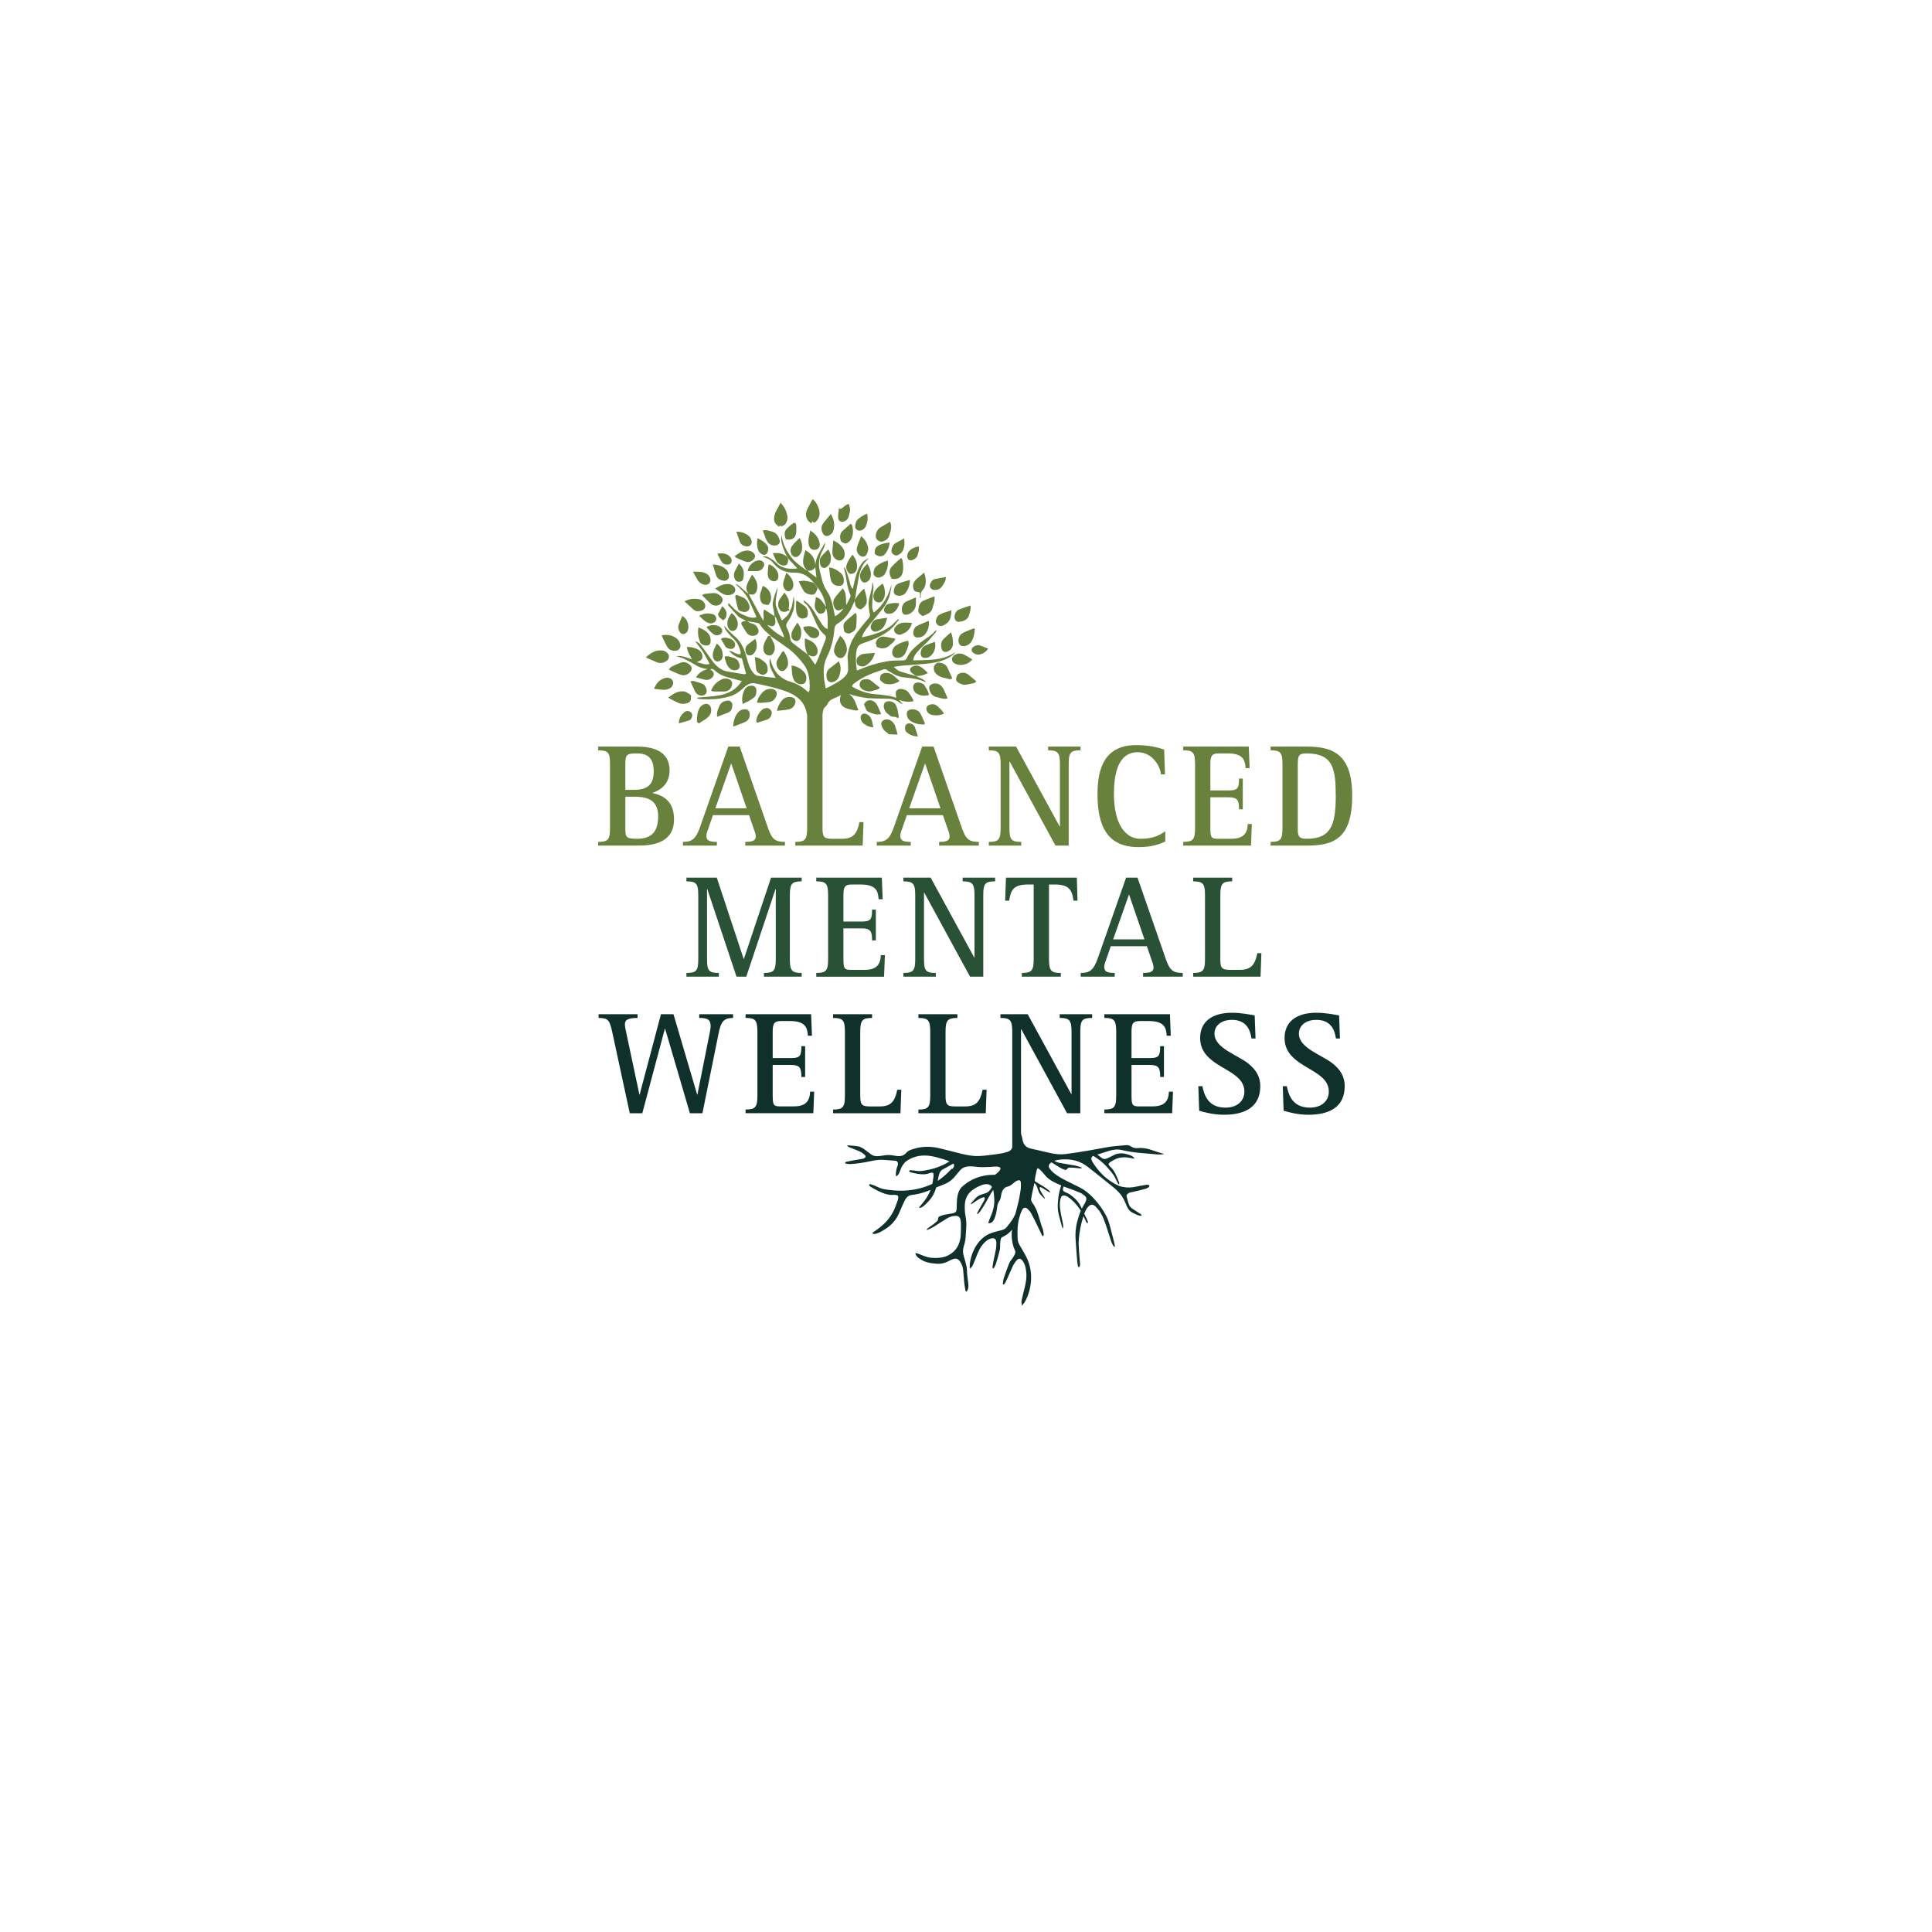 <svg xmlns="http://www.w3.org/2000/svg" id="uuid-206f3926-7c71-4293-a81b-bc4d55d31643" viewBox="0 0 180 180"><defs><style>.uuid-df49ff4d-2b37-4998-b6f5-172e1cf232a4{fill:#295135;}.uuid-e4005bc3-e76b-4fe2-a68d-3c45e73ba2a7{fill:#68813c;}.uuid-09ed1937-9576-4351-b7a8-35980156d10b{fill:#10312b;}</style></defs><path class="uuid-df49ff4d-2b37-4998-b6f5-172e1cf232a4" d="M63.954,90.648c.92,0,1.102-.208,1.102-1.288v-5.957c0-1.081-.182-1.288-1.102-1.288v-.346h2.827l2.502,7.564h.026l2.528-7.564h2.853v.346c-.908,0-1.102.207-1.102,1.288v5.957c0,1.08.195,1.288,1.102,1.288v.346h-3.514v-.346c.908,0,1.102-.208,1.102-1.288v-6.525h-.026l-2.723,8.16h-.908l-2.723-8.16h-.026v6.525c0,1.08.169,1.288,1.102,1.288v.346h-3.021v-.346Z"></path><path class="uuid-df49ff4d-2b37-4998-b6f5-172e1cf232a4" d="M76.051,90.648c.908,0,1.102-.208,1.102-1.288v-5.957c0-1.081-.194-1.288-1.102-1.288v-.346h6.107l.078,2.009h-.376c-.052-.748-.22-1.371-1.673-1.371h-.83c-.635,0-.778.222-.778.998v2.452h1.699c.843,0,.972-.194.972-1.108h.35v2.868h-.35c0-.831-.13-1.122-.972-1.122h-1.699v2.868c0,.928.104.998.778.998h1.193c1.115,0,1.478-.499,1.517-1.371h.376l-.078,2.009h-6.314v-.346Z"></path><path class="uuid-df49ff4d-2b37-4998-b6f5-172e1cf232a4" d="M84.168,90.648c.908,0,1.102-.208,1.102-1.288v-5.957c0-1.081-.195-1.288-1.102-1.288v-.346h2.541l4.058,7.439h.026v-5.805c0-1.081-.194-1.288-1.102-1.288v-.346h3.021v.346c-.934,0-1.102.207-1.102,1.288v7.592h-1.232l-4.266-7.827h-.026v6.193c0,1.08.181,1.288,1.102,1.288v.346h-3.021v-.346Z"></path><path class="uuid-df49ff4d-2b37-4998-b6f5-172e1cf232a4" d="M95.203,90.648c.908,0,1.102-.208,1.102-1.288v-6.955h-.506c-1.361,0-1.634.499-1.776,1.51h-.376l.078-2.147h6.6l.065,2.147h-.376c-.13-1.025-.428-1.51-1.789-1.51h-.493v6.955c0,1.08.194,1.288,1.102,1.288v.346h-3.631v-.346Z"></path><path class="uuid-df49ff4d-2b37-4998-b6f5-172e1cf232a4" d="M100.689,90.648c.895,0,1.219-.305,1.621-1.455l2.606-7.425h1.063l2.645,7.605c.363,1.026.661,1.275,1.569,1.275v.346h-3.695v-.346c.506,0,.973-.055.973-.485,0-.166-.039-.346-.104-.512l-.519-1.496h-3.358l-.493,1.413c-.065.166-.117.346-.117.526,0,.429.285.554.973.554v.346h-3.164v-.346ZM103.71,87.517h2.917l-1.439-4.184-1.478,4.184Z"></path><path class="uuid-df49ff4d-2b37-4998-b6f5-172e1cf232a4" d="M111.166,90.648c.908,0,1.102-.208,1.102-1.288v-5.957c0-1.081-.195-1.288-1.102-1.288v-.346h3.631v.346c-.908,0-1.102.207-1.102,1.288v5.957c0,.79.117.998.869.998h.959c1.037,0,1.4-.471,1.621-1.552h.376l-.078,2.189h-6.276v-.346Z"></path><path class="uuid-e4005bc3-e76b-4fe2-a68d-3c45e73ba2a7" d="M60.801,73.894v-.028c.635-.222,1.582-.734,1.582-2.092,0-1.815-1.582-2.217-3.021-2.217h-3.631v.346c.921,0,1.102.207,1.102,1.288v5.957c0,1.081-.181,1.288-1.102,1.288v.346h3.631c1.232,0,3.436-.125,3.436-2.452,0-1.76-1.089-2.244-1.997-2.438ZM58.26,71.192c0-.942.182-.998,1.102-.998,1.024,0,1.543.485,1.543,1.676,0,1.247-.596,1.718-1.841,1.718h-.804v-2.397ZM59.362,78.147c-1.05,0-1.102-.153-1.102-.998v-2.923h.804c1.063,0,2.256.18,2.256,1.815,0,1.413-.583,2.106-1.958,2.106Z"></path><path class="uuid-e4005bc3-e76b-4fe2-a68d-3c45e73ba2a7" d="M71.561,77.163l-2.645-7.605h-1.063l-2.606,7.425c-.402,1.15-.726,1.455-1.621,1.455v.346h3.164v-.346c-.687,0-.973-.125-.973-.554,0-.18.052-.36.117-.526l.493-1.413h3.358l.519,1.496c.065.166.104.346.104.512,0,.43-.467.485-.973.485v.346h3.695v-.346c-.908,0-1.206-.249-1.569-1.275ZM66.646,75.307l1.478-4.184,1.439,4.184h-2.917Z"></path><path class="uuid-e4005bc3-e76b-4fe2-a68d-3c45e73ba2a7" d="M78.459,78.147h-.96c-.752,0-.869-.208-.869-.998v-10.558c.008-.092.016-.168.024-.214.104-.637.209-.314.505-.9.195-.385.813-.467,1.161-.717.008.015.014.03.01.041-.215.581.027,1.06.635,1.229.252.07.51.12.768.167.065.012.139-.023.247-.044-.252-.541-.338-1.14-.871-1.482.004 0.0.008.001.012.001.293.078.584.171.881.231.334.068.672.132,1.012.151.607.033,1.215.023,1.822.048.376.015.715.155,1.014.385.068.052.135.106.247.122-.093-.118-.185-.237-.307-.393.465.168.889.215,1.329.104-.082-.292-.485-.899-.688-.997-.155-.075-.334-.133-.504-.139-.342-.011-.507.198-.467.538.01.082.025.164.044.287-.256-.07-.467-.151-.686-.183-.476-.07-.954-.13-1.433-.166-.572-.043-1.484-.347-2.021-.719.053-.077.092-.173.162-.229.488-.393,1.038-.684,1.614-.922.375-.155.765-.273,1.146-.413.128-.047.233-.055.352.038.139.108.304.183.452.281.402.267.856.394,1.325.434.647.055,1.276.165,1.875.439-.223-.337-.622-.383-.925-.582l.004.003c-.522-.15-1.051-.283-1.564-.459-.177-.06-.318-.227-.547-.398.34-.05.583-.099.828-.12.707-.06,1.417-.094,2.123-.166.901-.092,1.789-.246,2.543-.807.097-.072.187-.154.261-.275-1.208.806-2.564.721-3.93.762.037-.423.284-.674.505-.923.276-.312.605-.578.892-.882.251-.265.478-.554.711-.836.036-.044.046-.109.029-.194-.164.162-.313.341-.494.481-.32.247-.674.452-.988.707-.492.401-.981.815-1.245,1.418-.079.18-.204.228-.389.23-.418.004-.841-.005-1.254.053-1.01.142-1.975.459-2.916.849-.032.013-.067.017-.105.027-.09-.613-.131-1.214-.03-1.824.06-.366.214-.578.577-.699.808-.267,1.599-.579,2.305-1.072.425-.296.739-.691,1.043-1.098.009-.012-.009-.045-.025-.113-.244.236-.456.48-.707.671-.25.191-.53.351-.816.485-.298.139-.614.243-.929.339-.3.091-.61.153-.951.236.117-.389.336-.684.556-.968.434-.561.904-1.094,1.346-1.648.352-.441.61-.935.736-1.491.061-.268.114-.538.124-.825-.278,1.041-.759,1.945-1.653,2.624-.098-.205-.157-.41-.147-.624.022-.493.036-.989.099-1.478.034-.26.04-.499-.085-.743.039.75-.402,1.42-.34,2.172.021.252.033.509.095.751.047.182.02.302-.1.443-.361.424-.721.851-1.055,1.296-.496.661-.815,1.403-.904,2.231-.015.136.018.277.023.415.011.304.036.61.02.913-.013.249-.159.446-.335.623-.384.385-.872.607-1.334.869-.118.067-.248.114-.409.186-.22-1.039-.347-2.016.145-2.999.394-.786.586-1.648.663-2.527.019-.221.08-.369.281-.494.679-.422,1.147-1.026,1.443-1.768.046-.115.104-.225.159-.337.015.056.032.111.035.168.024.351.203.553.554.598.588-.354.599-.699.506-1.183-.044-.231-.121-.456-.202-.751-.399.315-.64.671-.862,1.037.114-.692.218-1.387.349-2.076.129-.68.352-1.32.945-1.764-.305.078-.53.258-.703.509-.384.557-.537,1.199-.687,1.843-.034.148-.065.296-.106.486-.227-.249-.252-.542-.335-.807-.095-.302-.177-.609-.278-.909-.042-.124-.121-.236-.23-.33.073.329.165.655.216.987.083.54.158,1.079.392,1.582.033.07.023.182-.009.256-.103.241-.226.474-.366.703-.062-.51.076-1.047-.32-1.539-.27.317-.549.593-.764.912-.159.235-.167.53-.052.807.143.346.371.424.701.24.053-.029.101-.067.167-.08-.189.297-.439.526-.783.718-.061-.301-.12-.578-.174-.856-.106-.542-.288-1.065-.592-1.517-.391-.581-.49-1.243-.653-1.891-.166-.66-.039-1.279.272-1.876.114-.219.233-.447.216-.715-.347.684-.873,1.29-.899,2.127-.021-.668-.352-1.106-.934-1.423-.149.671-.458,1.319.181,1.881-.035-.008-.076-.009-.103-.028-.506-.36-1.013-.709-1.397-1.218-.46-.609-.797-1.259-.893-2.026-.11.484.056.92.217,1.354.079.213.182.418.275.626.05.075.1.149.15.224.265.283.531.566.834.89-.771.069-1.438.037-1.979-.534-.188-.198-.435-.349-.676-.485-.155-.088-.344-.155-.597-.041.469.058.788.284,1.037.595.504.632,1.203.874,1.95.857.811-.018,1.329.387,1.806.938.122.15.244.299.367.449.12.19.247.375.357.57.209.367.303.772.416,1.24-.532-.762-.589-.816-.967-.916-.006.412-.225.803.016,1.215.124.213.285.355.462.329.216-.032.386-.125.413-.374.003-.031.03-.059.07-.134.195.656.15,1.277.138,1.939-.262-.1-.402-.262-.518-.442-.232-.364-.462-.73-.679-1.103-.256-.441-.569-.827-1.063-1.161.058.135.068.231.12.27.398.297.566.741.763,1.166.165.357.3.729.493,1.07.14.249.32.497.541.673.205.164.224.311.142.521-.21.544-.417,1.09-.632,1.631-.087.219-.195.431-.316.696-.246-.342-.457-.636-.668-.93-.002-.001-.003-.003-.005-.004.091.044.181.093.276.127.329.117.607-.081.617-.428.008-.283-.102-.517-.289-.719-.23-.248-.529-.372-.898-.5-.028.546.013,1.036.262,1.495-.472-.358-.948-.71-1.411-1.079-.098-.078-.196-.218-.206-.337-.031-.377-.145-.722-.319-1.049-.103-.193-.081-.346.04-.527.174-.263.34-.538.46-.828.216-.523.218-1.077.139-1.632-.062.341-.117.684-.192,1.022-.026.118-.101.226-.153.338l.002-.003c-.115.409-.425.661-.768.934-.183-.438-.392-.858-.53-1.299-.072-.229-.046-.499-.018-.745.042-.36.125-.715.157-1.079-.18.467-.361.928-.446,1.423-.054.314.059.596.102.891.02.135.033.272.05.408-.309-.203-.618-.406-.956-.628-.184.351.039.683-.096,1.041-.252-.455-.476-.86-.699-1.265-.187-.342-.374-.684-.557-1.028-.029-.054-.038-.118-.057-.178-.006-.004-.012-.009-.018-.013.361.118.656.108.766-.474.093-.492-.115-.903-.474-1.331-.221.414-.461.755-.528,1.173-.037.232.085.43.213.616-.106-.075-.216-.147-.315-.231-.203-.172-.395-.357-.6-.526-.095-.078-.212-.131-.34-.172.451.426.924.834,1.204,1.395.276.552.517,1.121.782,1.701-.445.159-.809-.031-1.157-.173-.521-.213-.954-.57-1.315-1.008-.03-.036-.072-.061-.155-.129,0,.113-.026.197.004.232.3.343.604.682.919,1.011.085.088.205.146.315.206.117.063.241.113.424.198-.126.026-.186.034-.242.051-.219.068-.269.167-.16.355.147.251.297.502.466.738.179.25.494.331.781.227.263-.095.378-.342.272-.601-.107-.26-.288-.438-.572-.509-.163-.041-.318-.111-.457-.214.331.056.663.106.992.174.079.016.173.073.213.14.233.388.557.686.902.968.028.023.044.06.065.091.539.378,1.084.748,1.616,1.135.559.406,1.024.914,1.446,1.454.183.235.336.516.422.801.154.511.198,1.046.167,1.583-.005.082-.039.162-.064.263-.073-.03-.129-.037-.16-.068-.445-.438-.979-.725-1.569-.902-1.043-.312-1.6-1.05-1.861-2.062-.009-.033-.032-.062-.054-.104-.056.272-.034.633.1.943.129.297.295.578.45.874-.569-.067-1.133-.124-1.694-.205-.113-.016-.23-.104-.315-.19-.378-.386-.533-.884-.668-1.39-.222-.83-.519-1.609-1.229-2.172-.324-.257-.592-.586-.907-.903.062.351.3.576.501.817.146.175.319.328.478.493.319.332.476.744.574,1.183.009.042-.02.094-.034.152-.395.051-.668-.285-1.067-.324.353.4.744.637,1.21.713.132.485.258.947.39,1.433-.062.015-.134.055-.198.045-.489-.075-.975-.167-1.464-.24-.789-.118-1.257-.648-1.674-1.261-.299-.439-.612-.87-.942-1.286-.112-.141-.293-.227-.474-.298.246.332.51.653.733,1.0.225.351.409.728.627,1.124-.429.14-.77-.072-1.203-.169.299-.118.532-.205.53-.5-.002-.287-.143-.53-.381-.66-.308-.169-.655-.255-1.07-.254.057.441.266.79.482,1.165-.253-.088-.484-.186-.724-.247-.24-.061-.49-.086-.749-.062.259.089.528.155.774.271.354.168.699.36,1.033.566.332.204.688.318,1.107.37-.45.141-.825.337-1.066.772.292.08.545.16.802.217.263.058.505-.001.694-.204.218-.234.204-.439-.036-.653-.036-.032-.078-.058-.146-.107.174-.07.287-.036.394.07.431.432.982.615,1.556.754.331.08.659.173.995.261-.51.831-1.292,1.204-2.191,1.356-.548.093-1.108.118-1.663.169-.112.01-.225.002-.349.059.074.031.147.085.223.091.941.07,1.874.032,2.791-.219.515-.141.941-.43,1.326-.788.065-.06.124-.129.195-.182.28-.207.558-.339.944-.258.882.186,1.763.37,2.619.658,1.09.366,1.891.916,2.133,2.015.021.097.041.188.06.276v10.526c0,1.081-.195,1.288-1.102,1.288v.346h6.276l.078-2.189h-.376c-.221,1.081-.583,1.552-1.621,1.552ZM75.493,53.39c-.096-.074-.181-.161-.271-.242.291.082.523-.032.738-.284.037.335.067.612.104.945-.232-.17-.405-.29-.571-.419ZM71.471,58.227c.08.006.146.035.212.062.331.137.553.005.559-.351.003-.171-.048-.343-.075-.514.047.048.104.091.138.148.043.074.063.161.098.24.2.451.404.9.601,1.353.025.058.019.129.032.231-.616-.315-1.1-.726-1.564-1.169Z"></path><path class="uuid-e4005bc3-e76b-4fe2-a68d-3c45e73ba2a7" d="M89.623,77.163l-2.645-7.605h-1.063l-2.606,7.425c-.402,1.15-.726,1.455-1.621,1.455v.346h3.164v-.346c-.687,0-.972-.125-.972-.554,0-.18.052-.36.117-.526l.493-1.413h3.358l.519,1.496c.065.166.104.346.104.512,0,.43-.467.485-.972.485v.346h3.695v-.346c-.908,0-1.206-.249-1.569-1.275ZM84.708,75.307l1.478-4.184,1.439,4.184h-2.917Z"></path><path class="uuid-e4005bc3-e76b-4fe2-a68d-3c45e73ba2a7" d="M97.649,69.904c.908,0,1.102.207,1.102,1.288v5.805h-.026l-4.058-7.439h-2.541v.346c.908,0,1.102.207,1.102,1.288v5.957c0,1.081-.195,1.288-1.102,1.288v.346h3.021v-.346c-.921,0-1.102-.207-1.102-1.288v-6.193h.026l4.266,7.827h1.232v-7.592c0-1.081.169-1.288,1.102-1.288v-.346h-3.021v.346Z"></path><path class="uuid-e4005bc3-e76b-4fe2-a68d-3c45e73ba2a7" d="M103.782,73.991c0-1.732.311-3.907,2.217-3.907,1.4,0,2.114,1.357,2.165,2.064h.376l-.078-2.313c-.596-.208-1.439-.415-2.593-.415-2.891,0-3.618,2.05-3.618,4.572,0,3.117,1.011,4.932,3.825,4.932,1.335,0,2.049-.319,2.49-.526v-.956c-.402.291-1.037.707-2.269.707-1.802,0-2.515-1.967-2.515-4.156Z"></path><path class="uuid-e4005bc3-e76b-4fe2-a68d-3c45e73ba2a7" d="M114.738,78.147h-1.193c-.674,0-.778-.069-.778-.998v-2.868h1.698c.843,0,.973.291.973,1.122h.35v-2.868h-.35c0,.914-.13,1.108-.973,1.108h-1.698v-2.452c0-.776.143-.998.778-.998h.83c1.452,0,1.621.623,1.673,1.371h.376l-.078-2.009h-6.107v.346c.908,0,1.102.207,1.102,1.288v5.957c0,1.081-.195,1.288-1.102,1.288v.346h6.314l.078-2.009h-.376c-.039.873-.402,1.371-1.517,1.371Z"></path><path class="uuid-e4005bc3-e76b-4fe2-a68d-3c45e73ba2a7" d="M121.74,69.558h-3.358v.346c.921,0,1.102.207,1.102,1.288v5.957c0,1.081-.182,1.288-1.102,1.288v.346h3.358c2.502,0,4.24-.637,4.24-4.641,0-3.865-1.776-4.585-4.24-4.585ZM121.74,78.147c-.791,0-.83-.305-.83-.998v-5.957c0-.859.143-.998.83-.998,2.438,0,2.71,1.399,2.71,3.948,0,2.771-.48,4.004-2.71,4.004Z"></path><polygon class="uuid-e4005bc3-e76b-4fe2-a68d-3c45e73ba2a7" points="75.291 61.004 75.293 61.005 75.295 61.007 75.291 61.004"></polygon><polygon class="uuid-e4005bc3-e76b-4fe2-a68d-3c45e73ba2a7" points="69.797 55.357 69.798 55.358 69.801 55.36 69.797 55.357"></polygon><polygon class="uuid-e4005bc3-e76b-4fe2-a68d-3c45e73ba2a7" points="71.784 59.252 71.783 59.25 71.781 59.249 71.784 59.252"></polygon><path class="uuid-e4005bc3-e76b-4fe2-a68d-3c45e73ba2a7" d="M75.585,48.777c.044-.105.067-.161.095-.228.099.202.218.168.349.039.337-.333.391-.768.266-1.168-.101-.322-.259-.663-.581-.917-.172.317-.34.6-.482.894-.175.363-.205.737.039,1.086.074.106.193.182.315.294Z"></path><path class="uuid-e4005bc3-e76b-4fe2-a68d-3c45e73ba2a7" d="M72.681,48.952c.04.033.096.101.118.092.122-.052.265-.099.345-.194.199-.234.257-.525.202-.824-.078-.43-.276-.805-.622-1.196-.213.475-.513.828-.586,1.288-.05.319-.003.613.273.82.072.054.171.209.268.013Z"></path><path class="uuid-e4005bc3-e76b-4fe2-a68d-3c45e73ba2a7" d="M86.878,56.655c.081-.339.264-.654.175-1.093-.355.138-.668.254-.976.381-.398.164-.487.518-.522.896-.024.253.158.386.328.518.034.026.107.039.142.021.338-.174.742-.253.853-.722Z"></path><path class="uuid-e4005bc3-e76b-4fe2-a68d-3c45e73ba2a7" d="M82.387,50.397c.236-.104.377-.257.461-.506.143-.422.279-.834.079-1.284-.288.169-.569.334-.849.5-.266.157-.422.394-.473.694-.035.206-.01.396.183.539.195.144.377.155.598.058Z"></path><path class="uuid-e4005bc3-e76b-4fe2-a68d-3c45e73ba2a7" d="M67.474,64.424c.403-.017.622-.212.722-.599.065-.252-.034-.449-.272-.543-.207-.083-.415-.106-.626-.012-.486.217-.851.549-1.048,1.085.087.029.142.062.199.063.341.007.684.02,1.024.006Z"></path><path class="uuid-e4005bc3-e76b-4fe2-a68d-3c45e73ba2a7" d="M77.027,63.196c.054.299.353.441.636.331.237-.092.413-.243.502-.486.168-.462.238-.923-.014-1.437-.322.252-.603.465-.876.687-.296.24-.307.572-.248.905Z"></path><path class="uuid-e4005bc3-e76b-4fe2-a68d-3c45e73ba2a7" d="M63.428,61.735c-.292.112-.58.238-.859.378-.088.044-.143.152-.253.277.411.181.755.367,1.121.483.319.101.624-.003.858-.261.202-.223.198-.493-.027-.675-.244-.198-.522-.323-.84-.202Z"></path><path class="uuid-e4005bc3-e76b-4fe2-a68d-3c45e73ba2a7" d="M78.628,61.165c.114-.141.217-.314.257-.488.102-.442-.228-1.192-.616-1.433-.23.402-.484.794-.557,1.26-.043.278.087.522.297.705.167.145.478.13.619-.044Z"></path><path class="uuid-e4005bc3-e76b-4fe2-a68d-3c45e73ba2a7" d="M62.08,61.589c.309-.206.337-.56.048-.797-.112-.092-.263-.166-.404-.185-.598-.079-1.063.191-1.556.639.401.179.718.334,1.045.462.303.118.599.061.867-.118Z"></path><path class="uuid-e4005bc3-e76b-4fe2-a68d-3c45e73ba2a7" d="M63.906,65.543c.331-.061.486-.246.466-.488-.01-.121.075-.266-.085-.354-.163-.089-.312-.233-.485-.268-.372-.075-.732.025-1.057.22-.149.089-.285.2-.495.351.405.204.72.395,1.059.522.178.067.404.054.598.018Z"></path><path class="uuid-e4005bc3-e76b-4fe2-a68d-3c45e73ba2a7" d="M83.96,51.978c-.308.282-.616.523-.872.81-.314.351-.239.744-.017,1.138.047.004.095.006.143.011.434.053.772-.157.878-.57.102-.397.061-.799-.015-1.196-.01-.054-.06-.101-.117-.193Z"></path><path class="uuid-e4005bc3-e76b-4fe2-a68d-3c45e73ba2a7" d="M74.927,63.672c.182-.102.26-.51.153-.798-.148-.399-.845-.865-1.34-.862.055.472.001.954.252,1.39.006.011.014.021.022.031.219.299.621.404.913.239Z"></path><path class="uuid-e4005bc3-e76b-4fe2-a68d-3c45e73ba2a7" d="M63.069,60.605c.203-.048.37-.314.325-.523-.064-.3-.227-.532-.489-.691-.383-.233-.731-.288-1.266-.195.176.364.328.735.529,1.076.183.31.541.418.9.334Z"></path><path class="uuid-e4005bc3-e76b-4fe2-a68d-3c45e73ba2a7" d="M72.331,64.838c.136-.365-.075-.629-.463-.656-.607-.042-.905.361-1.179.794-.083.13-.109.296-.171.474.128.017.213.042.296.037.289-.019.579-.033.864-.078.328-.052.541-.272.652-.57Z"></path><path class="uuid-e4005bc3-e76b-4fe2-a68d-3c45e73ba2a7" d="M88.72,63.193c-.155-.342-.303-.662-.447-.985-.121-.271-.356-.389-.623-.45-.275-.063-.437.013-.584.239-.104.159-.084.473.037.645.255.362.649.477,1.048.553.173.033.361.159.568-.002Z"></path><path class="uuid-e4005bc3-e76b-4fe2-a68d-3c45e73ba2a7" d="M89.298,59.702c-.001.367.28.576.63.483.257-.068.447-.205.592-.437.202-.325.258-.681.298-1.046.005-.042-.031-.088-.061-.168-.363.148-.724.265-1.054.439-.272.143-.403.414-.404.729Z"></path><path class="uuid-e4005bc3-e76b-4fe2-a68d-3c45e73ba2a7" d="M66.139,66.606c.19-.284.165-.776-.105-.961-.099-.068-.279-.088-.391-.048-.199.072-.377.195-.487.402-.203.385-.225.797-.223,1.216 0.0.032.031.069.055.096.025.027.059.046.121.091.362-.265.776-.418,1.03-.796Z"></path><path class="uuid-e4005bc3-e76b-4fe2-a68d-3c45e73ba2a7" d="M83.658,61.296c.33-.022.578-.186.716-.484.111-.24.208-.488.279-.742.03-.107-.022-.237-.038-.375-.42.074-.77.214-1.094.411-.225.137-.359.355-.396.62-.047.339.19.593.532.57Z"></path><path class="uuid-e4005bc3-e76b-4fe2-a68d-3c45e73ba2a7" d="M77.401,54.01c.093.379.443.623.82.576.239-.03.376-.148.393-.385.023-.326-.046-.619-.323-.843-.361-.291-.629-.435-1.042-.499.025.255.045.499.075.742.017.137.044.274.077.408Z"></path><path class="uuid-e4005bc3-e76b-4fe2-a68d-3c45e73ba2a7" d="M77.26,49.873c.137-.075.292-.194.344-.33.209-.547.134-1.078-.192-1.661-.281.342-.524.611-.734.904-.193.269-.172.572-.036.865.128.276.351.367.617.222Z"></path><path class="uuid-e4005bc3-e76b-4fe2-a68d-3c45e73ba2a7" d="M79.235,58.989c.26-.121.499-.288.533-.594.041-.36.037-.725.043-1.088.001-.052-.052-.105-.106-.208-.338.288-.668.538-.959.828-.244.243-.157.572-.096.863.036.174.401.284.585.199Z"></path><path class="uuid-e4005bc3-e76b-4fe2-a68d-3c45e73ba2a7" d="M87.925,64.234c-.15-.314-.391-.533-.748-.561-.14-.011-.304.03-.425.102-.156.092-.22.237-.166.452.088.351.27.596.612.703.239.075.487.129.734.173.101.018.212-.018.359-.034-.143-.328-.246-.586-.366-.835Z"></path><path class="uuid-e4005bc3-e76b-4fe2-a68d-3c45e73ba2a7" d="M86.123,67.501c.019-.077.046-.121.034-.148-.134-.298-.256-.604-.417-.887-.185-.326-.649-.469-.994-.339-.171.065-.267.178-.261.374.007.238.07.436.262.602.253.218.551.307.863.365.159.03.325.023.511.034Z"></path><path class="uuid-e4005bc3-e76b-4fe2-a68d-3c45e73ba2a7" d="M68.757,66.377c-.292.364-.431.782-.446,1.32.417-.16.764-.276,1.096-.424.32-.143.466-.412.443-.766-.019-.296-.202-.445-.499-.423-.241.018-.442.105-.593.293Z"></path><path class="uuid-e4005bc3-e76b-4fe2-a68d-3c45e73ba2a7" d="M75.897,55.333c.112-.079.164-.251.229-.387.031-.065.029-.145.043-.218-.122-.15-.244-.299-.367-.449-.369-.069-.727-.218-1.115-.161-.073.011-.146.021-.278.04.083.172.147.316.221.456.075.143.163.28.238.423.147.284.763.483,1.029.297Z"></path><path class="uuid-e4005bc3-e76b-4fe2-a68d-3c45e73ba2a7" d="M89.344,57.932c.296-.019.577-.109.783-.327.096-.101.155-.255.189-.394.061-.246.162-.495.095-.797-.38.132-.727.241-1.065.375-.315.125-.489.576-.378.89.066.186.197.266.375.254Z"></path><path class="uuid-e4005bc3-e76b-4fe2-a68d-3c45e73ba2a7" d="M73.652,64.94c-.4-.036-.682.122-.894.443-.159.241-.331.477-.362.845.385-.045.724-.068,1.056-.129.288-.053.503-.227.615-.51.144-.365-.03-.615-.414-.649Z"></path><path class="uuid-e4005bc3-e76b-4fe2-a68d-3c45e73ba2a7" d="M69.975,63.882c-.295.018-.517.184-.631.43-.177.38-.262.789-.144,1.277.422-.191.79-.381,1.105-.652.165-.143.223-.7.104-.867-.102-.144-.259-.198-.434-.188Z"></path><path class="uuid-e4005bc3-e76b-4fe2-a68d-3c45e73ba2a7" d="M78.155,50.663c-.13-.111-.292-.185-.519-.324-.036.425-.082.762-.087,1.098-.004.275.111.521.349.679.363.241.757.046.797-.388.043-.467-.216-.788-.54-1.066Z"></path><path class="uuid-e4005bc3-e76b-4fe2-a68d-3c45e73ba2a7" d="M65.451,56.848c.229-.098.326-.383.214-.603-.11-.217-.287-.369-.517-.413-.44-.084-.877-.064-1.376.19.308.284.56.526.822.756.264.232.561.197.857.07Z"></path><path class="uuid-e4005bc3-e76b-4fe2-a68d-3c45e73ba2a7" d="M83.73,66.731c-.048-.352-.111-.701-.253-1.03-.148-.34-.715-.488-1.003-.261-.046.037-.088.093-.108.148-.092.26.041.661.267.85.202.168.377.368.686.343.11-.009.229.082.365.136.019-.073.053-.133.046-.186Z"></path><path class="uuid-e4005bc3-e76b-4fe2-a68d-3c45e73ba2a7" d="M65.411,55.457c.294.29.552.567.835.815.213.187.632.204.857.027.116-.091.212-.26.23-.404.014-.11-.084-.264-.177-.35-.208-.194-.456-.32-.758-.287-.251.027-.503.042-.752.075-.067.009-.127.065-.235.124Z"></path><path class="uuid-e4005bc3-e76b-4fe2-a68d-3c45e73ba2a7" d="M78.323,50.352c.055.195.235.165.335.27.042.044.223.002.307-.052.124-.08.249-.189.321-.316.222-.395.215-.825.12-1.255-.015-.067-.076-.123-.135-.213-.264.232-.514.442-.754.663-.274.252-.292.552-.194.901Z"></path><path class="uuid-e4005bc3-e76b-4fe2-a68d-3c45e73ba2a7" d="M85.167,54.223c-.133.222-.126.457-.041.695.098.272.358.21.59.286v.506c.023,0,.047,0,.07,0,0-.123-.016-.248.005-.367.018-.106.051-.23.121-.304.364-.383.391-.833.295-1.313-.021-.107-.06-.211-.108-.374-.278.233-.504.414-.72.607-.084.074-.155.168-.213.265Z"></path><path class="uuid-e4005bc3-e76b-4fe2-a68d-3c45e73ba2a7" d="M72.462,50.752c.152-.099.227-.227.178-.419-.105-.409-.314-.71-.752-.816-.255-.062-.498-.192-.825-.085.198.422.243.867.563,1.191.202.204.614.274.836.13Z"></path><path class="uuid-e4005bc3-e76b-4fe2-a68d-3c45e73ba2a7" d="M67.425,54.107c.276.048.539-.21.491-.488-.029-.171-.084-.364-.193-.488-.325-.367-.76-.512-1.321-.541.122.387.216.7.319,1.011.111.336.394.453.704.506Z"></path><path class="uuid-e4005bc3-e76b-4fe2-a68d-3c45e73ba2a7" d="M85.448,59.392c.3.02.563-.083.746-.306.271-.331.393-.722.345-1.249-.422.181-.787.316-1.132.491-.238.122-.376.556-.297.807.051.162.166.246.338.258Z"></path><path class="uuid-e4005bc3-e76b-4fe2-a68d-3c45e73ba2a7" d="M85.333,56.294c.005-.213.001-.426.001-.638-.31.133-.573.252-.841.36-.433.174-.524.62-.448.972.051.235.232.328.483.272.446-.099.795-.515.805-.965Z"></path><path class="uuid-e4005bc3-e76b-4fe2-a68d-3c45e73ba2a7" d="M82.721,67.027c-.216-.026-.421.03-.544.197-.115.156-.076.345.016.53.093.187.193.346.382.45.093.051.163.146.223.203.275.013.53.024.824.037-.032-.14-.05-.234-.076-.326-.037-.131-.091-.258-.12-.39-.071-.331-.402-.664-.704-.701Z"></path><path class="uuid-e4005bc3-e76b-4fe2-a68d-3c45e73ba2a7" d="M89.442,62.725c-.254.082-.317.271-.359.486-.041.213.107.339.261.42.164.086.358.179.533.169.31-.018.617-.109.922-.179.052-.012.091-.076.161-.139-.267-.227-.505-.451-.765-.645-.222-.165-.472-.202-.754-.111Z"></path><path class="uuid-e4005bc3-e76b-4fe2-a68d-3c45e73ba2a7" d="M80.564,63.286c-.325.052-.437.17-.478.491-.02.155.147.413.346.499.271.117.548.199.849.094.221-.076.477-.063.7-.297-.304-.243-.567-.458-.836-.666-.171-.132-.373-.154-.581-.121Z"></path><path class="uuid-e4005bc3-e76b-4fe2-a68d-3c45e73ba2a7" d="M83.271,55.13c-.009.186.184.351.404.372.315.029.594-.084.756-.341.199-.315.355-.662.334-1.133-.379.118-.721.203-1.044.333-.332.133-.435.439-.45.77Z"></path><path class="uuid-e4005bc3-e76b-4fe2-a68d-3c45e73ba2a7" d="M79.946,61.193c-.183.178-.19.53-.047.727.106.145.509.232.708.115.439-.257.747-.627.913-1.202-.436.036-.802.044-1.159.105-.149.026-.299.143-.414.255Z"></path><path class="uuid-e4005bc3-e76b-4fe2-a68d-3c45e73ba2a7" d="M88.824,61.12c-.197.201-.171.488.06.651.485.343,1.329.186,1.698-.339-.259-.155-.489-.31-.734-.434-.366-.185-.781-.126-1.024.121Z"></path><path class="uuid-e4005bc3-e76b-4fe2-a68d-3c45e73ba2a7" d="M68.233,65.689c.019-.232-.208-.45-.438-.419-.306.041-.592.131-.743.45-.151.32-.304.634-.235,1.062.365-.141.704-.265,1.038-.402.307-.126.355-.412.378-.691Z"></path><path class="uuid-e4005bc3-e76b-4fe2-a68d-3c45e73ba2a7" d="M62.686,63.445c-.089-.226-.411-.358-.704-.281-.517.136-.838.477-1.042,1.011.349.037.648.089.946.091.168.001.349-.053.502-.128.273-.135.393-.45.297-.693Z"></path><path class="uuid-e4005bc3-e76b-4fe2-a68d-3c45e73ba2a7" d="M68.756,56.7c.086.265.368.264.562.323.339.011.575-.247.507-.538-.098-.418-.322-.737-.75-.881-.119-.04-.227-.11-.344-.153-.15-.055-.255.031-.223.188.074.356.137.716.248,1.061Z"></path><path class="uuid-e4005bc3-e76b-4fe2-a68d-3c45e73ba2a7" d="M81.997,53.788c.15-.054.326-.14.407-.266.241-.377.371-.796.312-1.301-.441.129-.819.305-1.122.589-.125.117-.186.336-.212.517-.046.318.299.574.615.461Z"></path><path class="uuid-e4005bc3-e76b-4fe2-a68d-3c45e73ba2a7" d="M85.791,60.985c.034.188.138.3.33.306.135.004.285-.011.405-.066.458-.21.733-.902.573-1.429-.305.116-.618.216-.913.353-.295.137-.455.512-.396.837Z"></path><path class="uuid-e4005bc3-e76b-4fe2-a68d-3c45e73ba2a7" d="M71.131,60.56c.046.301.276.512.55.51.192-.001.301-.1.387-.254.184-.33.136-.657-.014-.98-.094-.204-.203-.402-.306-.602-.071.017-.182.012-.205.055-.214.397-.489.776-.413,1.27Z"></path><polygon class="uuid-e4005bc3-e76b-4fe2-a68d-3c45e73ba2a7" points="71.748 59.232 71.749 59.235 71.751 59.235 71.748 59.232"></polygon><path class="uuid-e4005bc3-e76b-4fe2-a68d-3c45e73ba2a7" d="M87.923,59.523c-.272.272-.297.604-.181.953.071.215.264.311.479.248.248-.073.417-.239.515-.472.107-.253.032-1.006-.142-1.337-.242.218-.467.403-.672.608Z"></path><path class="uuid-e4005bc3-e76b-4fe2-a68d-3c45e73ba2a7" d="M71.052,54.586c-.056.356-.262.625-.245.989.028.582.203.789.796.777.475-.572.206-1.513-.552-1.766Z"></path><path class="uuid-e4005bc3-e76b-4fe2-a68d-3c45e73ba2a7" d="M65.216,59.795c.097.246.34.334.59.346.233.011.387-.119.398-.356.009-.184.001-.392-.078-.551-.207-.421-.615-.589-1.052-.787-.095.506-.021.937.142,1.348Z"></path><path class="uuid-e4005bc3-e76b-4fe2-a68d-3c45e73ba2a7" d="M83.414,59.509c-.372-.071-.713-.159-1.06-.194-.247-.025-.481.078-.633.288-.075.103-.102.24-.151.362.17.05.003.27.164.324.095.032.188.075.286.094.335.067.624-.029.871-.263.181-.171.422-.289.523-.611Z"></path><path class="uuid-e4005bc3-e76b-4fe2-a68d-3c45e73ba2a7" d="M80.716,51.68c.101-.179.198-.409.172-.599-.056-.414-.25-.783-.654-1.128-.148.388-.3.707-.387,1.042-.073.28.007.553.249.753.211.174.488.165.62-.069Z"></path><path class="uuid-e4005bc3-e76b-4fe2-a68d-3c45e73ba2a7" d="M87.223,58.048c.096.205.328.334.569.258.172-.054.34-.16.474-.281.322-.291.356-.69.374-1.176-.449.198-.889.226-1.231.511-.162.135-.267.517-.186.688Z"></path><path class="uuid-e4005bc3-e76b-4fe2-a68d-3c45e73ba2a7" d="M68.579,51.954c.301.131.599.277.91.377.292.093.55-.018.746-.25.172-.204.141-.42-.066-.592-.163-.135-.344-.204-.558-.199-.457.011-.795.257-1.157.523.061.071.085.124.125.141Z"></path><path class="uuid-e4005bc3-e76b-4fe2-a68d-3c45e73ba2a7" d="M70.442,62.322c.035.295.269.426.499.526.243.105.562-.113.579-.379.02-.328-.037-.616-.343-.833-.249-.176-.465-.392-.848-.406.04.389.071.74.113,1.09Z"></path><path class="uuid-e4005bc3-e76b-4fe2-a68d-3c45e73ba2a7" d="M73.212,62.331c.09-.117.188-.26.202-.399.046-.471-.146-.871-.388-1.247-.04.001-.08.001-.12.002-.163.267-.344.525-.485.804-.143.283-.079.574.091.828.179.267.501.272.701.012Z"></path><path class="uuid-e4005bc3-e76b-4fe2-a68d-3c45e73ba2a7" d="M82.307,62.732c-.106.033-.254.133-.267.221-.024.159-.134.354.05.499.107.084.209.203.332.236.481.131.939.069,1.39-.245-.361-.287-.611-.661-1.065-.735-.143-.023-.303-.018-.44.024Z"></path><path class="uuid-e4005bc3-e76b-4fe2-a68d-3c45e73ba2a7" d="M80.493,65.65c.164.222.13.551.439.68.363.151.719.314,1.161.196-.131-.297-.233-.597-.389-.865-.288-.495-.945-.618-1.211-.011Z"></path><path class="uuid-e4005bc3-e76b-4fe2-a68d-3c45e73ba2a7" d="M66.633,54.835c.262.186.454.351.671.47.299.163.62.199.944.044.266-.128.344-.42.166-.657-.118-.156-.272-.253-.476-.272-.479-.045-.88.137-1.305.416Z"></path><path class="uuid-e4005bc3-e76b-4fe2-a68d-3c45e73ba2a7" d="M82.228,54.368c-.373.288-.724.552-.839,1.012-.081.325.067.645.322.72.251.073.41.018.553-.199.242-.368.209-.769.123-1.17-.025-.117-.096-.223-.159-.363Z"></path><path class="uuid-e4005bc3-e76b-4fe2-a68d-3c45e73ba2a7" d="M75.499,49.426c-.113.505-.264.948-.122,1.411.099.324.358.447.657.365.249-.068.377-.266.33-.578-.025-.171-.084-.345-.167-.497-.151-.278-.381-.487-.697-.701Z"></path><path class="uuid-e4005bc3-e76b-4fe2-a68d-3c45e73ba2a7" d="M78.574,48.603c.244-.069.429-.223.496-.481.054-.208.123-.42.13-.632.005-.173-.072-.348-.115-.535-.357.066-.503.358-.793.469-.017-.014-.061-.05-.122-.1-.032.3-.088.589-.085.876.002.292.238.473.489.402Z"></path><path class="uuid-e4005bc3-e76b-4fe2-a68d-3c45e73ba2a7" d="M65.278,64.8c.412.064.654-.228.532-.625-.071-.234-.197-.415-.432-.496-.251-.086-.505-.167-.762-.234-.073-.019-.161.02-.289.039.158.345.289.656.442.957.103.202.284.324.51.359Z"></path><path class="uuid-e4005bc3-e76b-4fe2-a68d-3c45e73ba2a7" d="M72.506,56.383c.008.062-.005.136.024.186.079.139.15.34.271.383.152.053.355.107.533-.015.066-.045.162-.048.244-.069-.106-.089-.111-.185-.081-.326.104-.49-.066-.906-.422-1.336-.221.418-.633.67-.569,1.177Z"></path><polygon class="uuid-e4005bc3-e76b-4fe2-a68d-3c45e73ba2a7" points="73.582 56.867 73.578 56.867 73.58 56.869 73.582 56.867"></polygon><path class="uuid-e4005bc3-e76b-4fe2-a68d-3c45e73ba2a7" d="M81.172,58.178c-.08.201-.073.408.091.563.154.146.342.119.533.052.569-.201.721-.675.858-1.239-.376.059-.699.093-1.014.164-.236.053-.382.241-.469.46Z"></path><path class="uuid-e4005bc3-e76b-4fe2-a68d-3c45e73ba2a7" d="M83.819,58.099c-.144.059-.282.168-.385.287-.138.161-.183.355-.042.555.088.125.354.245.541.177.21-.076.435-.169.593-.319.196-.185.356-.42.44-.761-.429-.029-.797-.081-1.147.06Z"></path><path class="uuid-e4005bc3-e76b-4fe2-a68d-3c45e73ba2a7" d="M73.839,50.801c-.168.212-.239.465-.141.748.12.348.474.47.734.213.128-.126.241-.309.274-.482.071-.375.028-.75-.208-1.164-.247.253-.475.452-.659.685Z"></path><path class="uuid-e4005bc3-e76b-4fe2-a68d-3c45e73ba2a7" d="M74.163,56.046c.027.397-.048.802.09,1.191.087.245.333.425.581.389.306-.045.418-.15.43-.433.011-.279-.058-.537-.283-.715-.234-.185-.488-.343-.738-.516-.064.067-.081.077-.08.085Z"></path><path class="uuid-e4005bc3-e76b-4fe2-a68d-3c45e73ba2a7" d="M70.506,67.344c.341-.107.664-.195.978-.311.197-.073.326-.235.39-.438.056-.178.049-.339-.106-.482-.144-.134-.291-.194-.479-.123-.082.031-.176.049-.241.102-.325.265-.516.612-.591,1.022-.01.054.023.117.048.23Z"></path><path class="uuid-e4005bc3-e76b-4fe2-a68d-3c45e73ba2a7" d="M86.542,64.76c-.04-.39-.269-.668-.451-.964-.047-.076-.165-.114-.257-.153-.29-.124-.612-.049-.709.158-.121.258 0.0.647.251.802.356.22.64.262,1.167.158Z"></path><path class="uuid-e4005bc3-e76b-4fe2-a68d-3c45e73ba2a7" d="M65.254,54.309c.316.249.7.234.871-.028.159-.244.013-.653-.311-.835-.367-.207-.767-.183-1.237-.184.174.324.296.572.439.809.056.094.15.169.238.238Z"></path><path class="uuid-e4005bc3-e76b-4fe2-a68d-3c45e73ba2a7" d="M67.844,62.11c.165.234.385.358.679.335.266-.021.44-.234.383-.492-.072-.33-.229-.586-.588-.675-.265-.066-.517-.215-.823-.089.09.325.155.646.349.921Z"></path><path class="uuid-e4005bc3-e76b-4fe2-a68d-3c45e73ba2a7" d="M73.235,50.252c.635.1.942-.157.958-.806.004-.176.01-.355-.012-.529-.026-.203-.157-.261-.317-.141-.191.144-.379.296-.547.465-.258.259-.278.618-.082,1.012Z"></path><path class="uuid-e4005bc3-e76b-4fe2-a68d-3c45e73ba2a7" d="M69.505,50.907c.354.068.62-.236.507-.577-.039-.117-.094-.244-.179-.327-.318-.309-.7-.468-1.228-.463.126.363.221.648.324.931.097.268.321.386.577.435Z"></path><path class="uuid-e4005bc3-e76b-4fe2-a68d-3c45e73ba2a7" d="M78.858,52.694c-.062.27.058.498.224.696.136.163.543.055.672-.181.052-.096.079-.213.089-.324.04-.444-.1-.841-.424-1.202-.232.319-.471.622-.56,1.01Z"></path><path class="uuid-e4005bc3-e76b-4fe2-a68d-3c45e73ba2a7" d="M83.718,51.687c.192-.108.342-.245.429-.457.134-.326.15-.653.082-1.064-.276.153-.488.285-.712.39-.271.126-.379.354-.448.619-.05.192.003.352.154.472.151.12.318.139.494.04Z"></path><path class="uuid-e4005bc3-e76b-4fe2-a68d-3c45e73ba2a7" d="M79.938,49.412c.199.07.373.003.522-.119.086-.07.164-.165.209-.265.158-.354.211-.724.126-1.176-.384.156-.683.344-.928.592-.111.113-.156.312-.184.48-.035.209.018.406.255.489Z"></path><path class="uuid-e4005bc3-e76b-4fe2-a68d-3c45e73ba2a7" d="M80.173,53.39c-.076.223-.067.453.051.665.132.237.348.285.579.139.198-.124.303-.312.326-.534.042-.406-.096-.766-.321-1.143-.265.286-.518.531-.635.872Z"></path><path class="uuid-e4005bc3-e76b-4fe2-a68d-3c45e73ba2a7" d="M77.16,51.186c-.235.241-.45.434-.631.656-.192.235-.172.523-.095.796.072.254.363.365.574.201.151-.117.314-.29.356-.466.091-.381.075-.774-.203-1.187Z"></path><path class="uuid-e4005bc3-e76b-4fe2-a68d-3c45e73ba2a7" d="M87.031,54.965c.312.019.57-.083.748-.352.158-.239.344-.467.35-.858-.367.069-.685.129-1.003.189-.275.052-.391.273-.476.494-.094.243.114.51.382.526Z"></path><path class="uuid-e4005bc3-e76b-4fe2-a68d-3c45e73ba2a7" d="M82.543,51.507c.182-.273.324-.569.329-.97-.423.086-.838.115-1.171.391-.203.168-.212.419-.209.66.368.352.779.327,1.051-.08Z"></path><path class="uuid-e4005bc3-e76b-4fe2-a68d-3c45e73ba2a7" d="M86.822,66.606c.387.076.769.057,1.134-.124-.151-.272-.581-.705-.789-.806-.237-.115-.471-.074-.688.04-.229.121-.223.521.011.716.094.079.214.15.332.173Z"></path><path class="uuid-e4005bc3-e76b-4fe2-a68d-3c45e73ba2a7" d="M68.623,58.564c.295-.47-.002-1.153-.464-1.446-.236.344-.433.67-.389,1.093.02.191.089.343.22.464.202.186.489.118.633-.111Z"></path><path class="uuid-e4005bc3-e76b-4fe2-a68d-3c45e73ba2a7" d="M71.695,52.581l-.098.056c-.026.287-.08.575-.069.86.011.29.131.543.449.639.258.078.49-.059.533-.325.067-.411-.142-.711-.415-.972-.113-.108-.266-.173-.4-.258Z"></path><path class="uuid-e4005bc3-e76b-4fe2-a68d-3c45e73ba2a7" d="M75.428,59.311c.061.068.172.102.267.127.236.063.493-.04.593-.224.094-.174.027-.464-.178-.605-.391-.268-.815-.351-1.277-.175.086.391.364.62.595.877Z"></path><path class="uuid-e4005bc3-e76b-4fe2-a68d-3c45e73ba2a7" d="M73.403,55.083c.093.016.228-.023.298-.086.201-.183.244-.425.194-.692-.071-.376-.284-.647-.64-.949-.11.458-.314.786-.289,1.179.014.222.224.512.438.548Z"></path><path class="uuid-e4005bc3-e76b-4fe2-a68d-3c45e73ba2a7" d="M70.896,52.227c-.048-.014-.1-.016-.15-.018-.466-.021-1.014.451-1.081.999.31,0,.586.001.861-0.0.282-.002.476-.151.611-.382.146-.249.035-.515-.241-.598Z"></path><path class="uuid-e4005bc3-e76b-4fe2-a68d-3c45e73ba2a7" d="M63.968,58.924c.153-.163.17-.358.162-.566-.015-.412-.194-.746-.562-.97-.123.297-.247.559-.341.831-.078.227-.028.451.104.653.163.249.434.268.636.051Z"></path><path class="uuid-e4005bc3-e76b-4fe2-a68d-3c45e73ba2a7" d="M71.998,51.548c.178.315.227.66.484.901.09.084.201.162.317.199.412.132.626-.036.631-.476 0-.038-.002-.076-.004-.114-.05-.075-.1-.149-.15-.224-.361-.283-.769-.363-1.278-.286Z"></path><path class="uuid-e4005bc3-e76b-4fe2-a68d-3c45e73ba2a7" d="M68.853,54.201c.191.001.339-.083.379-.252.051-.215.085-.449.056-.665-.038-.287-.191-.537-.442-.786-.149.279-.275.497-.383.723-.115.24-.114.489.001.732.077.161.2.248.389.249Z"></path><path class="uuid-e4005bc3-e76b-4fe2-a68d-3c45e73ba2a7" d="M70.927,51.605c.159.109.361.134.491-.009.098-.108.151-.287.159-.439.013-.257-.159-.454-.338-.609-.176-.152-.395-.255-.648-.413-.107.474-.07.847.082,1.201.046.107.155.199.255.268Z"></path><path class="uuid-e4005bc3-e76b-4fe2-a68d-3c45e73ba2a7" d="M73.744,59.333c.017.203.206.353.413.383.168.024.335-.056.41-.261.063-.171.086-.366.084-.55-.004-.306-.112-.583-.368-.888-.193.311-.367.543-.484.802-.068.15-.07.344-.055.514Z"></path><path class="uuid-e4005bc3-e76b-4fe2-a68d-3c45e73ba2a7" d="M69.653,60.071c-.199.173-.237.416-.187.665.062.309.391.428.649.243.387-.277.512-.9.255-1.461-.26.199-.499.363-.717.552Z"></path><path class="uuid-e4005bc3-e76b-4fe2-a68d-3c45e73ba2a7" d="M66.871,61.627c.267-.015.454-.234.463-.549.013-.446-.155-.803-.551-1.119-.184.391-.398.733-.373,1.155.017.296.238.526.461.514Z"></path><path class="uuid-e4005bc3-e76b-4fe2-a68d-3c45e73ba2a7" d="M86.456,62.709c-.256-.238-.464-.482-.763-.625-.235-.112-.464-.1-.69.019-.227.119-.287.341-.114.531.124.135.295.227.445.339l-.004-.003c.391.039.746-.07,1.125-.262Z"></path><path class="uuid-e4005bc3-e76b-4fe2-a68d-3c45e73ba2a7" d="M83.345,56.988c.211-.195.373-.457.436-.769-.369-.091-.708-.025-1.034.061-.222.059-.328.276-.382.486-.045.178.122.385.307.408.248.031.477-.006.672-.186Z"></path><path class="uuid-e4005bc3-e76b-4fe2-a68d-3c45e73ba2a7" d="M66.502,58.007c.242-.124.312-.415.14-.625-.047-.057-.109-.116-.176-.138-.434-.144-.856-.129-1.321.123.288.282.494.531.812.656.192.075.365.076.546-.017Z"></path><path class="uuid-e4005bc3-e76b-4fe2-a68d-3c45e73ba2a7" d="M80.669,66.502c-.312-.097-.551.148-.476.469.044.188.128.343.3.465.25.177.504.312.873.325-.088-.384-.106-.734-.333-1.007-.092-.11-.228-.209-.363-.251Z"></path><path class="uuid-e4005bc3-e76b-4fe2-a68d-3c45e73ba2a7" d="M85.036,52.167c.214-.09.398-.22.459-.467.061-.249.188-.492.085-.804-.397.1-.745.234-.962.568-.075.115-.102.289-.085.429.032.27.251.38.503.274Z"></path><path class="uuid-e4005bc3-e76b-4fe2-a68d-3c45e73ba2a7" d="M67.728,52.603c.162.003.314-.023.391-.176.085-.169.069-.34-.052-.498-.242-.317-.706-.459-1.232-.334.14.264.251.5.387.721.111.179.281.283.505.286Z"></path><path class="uuid-e4005bc3-e76b-4fe2-a68d-3c45e73ba2a7" d="M90.711,60.251c-.244.155-.246.429-.01.592.082.057.178.102.275.127.347.091.872-.159,1.081-.542-.265-.102-.5-.191-.734-.284-.227-.09-.427-.01-.611.107Z"></path><path class="uuid-e4005bc3-e76b-4fe2-a68d-3c45e73ba2a7" d="M68.411,60.313c.114-.153.11-.33-.011-.527-.184-.299-.861-.477-1.179-.31-.009.005-.013.021-.038.066.112.198.236.413.357.631.086.156.225.235.391.267.177.034.354.044.48-.127Z"></path><path class="uuid-e4005bc3-e76b-4fe2-a68d-3c45e73ba2a7" d="M85.028,67.493c-.241-.15-.497-.123-.625.038-.129.162-.11.555.073.703.275.222.593.365,1.044.38-.11-.342-.183-.609-.283-.866-.038-.099-.12-.201-.21-.256Z"></path><path class="uuid-e4005bc3-e76b-4fe2-a68d-3c45e73ba2a7" d="M67.126,59.088c.088-.054.168-.208.163-.312-.011-.214-.159-.368-.357-.449-.371-.153-.731-.1-1.11.076.183.288.412.506.658.688.188.139.444.121.645-.002Z"></path><path class="uuid-e4005bc3-e76b-4fe2-a68d-3c45e73ba2a7" d="M64.481,66.546c-.086-.287-.459-.403-.704-.207-.308.246-.523.55-.534,1.053.353-.099.668-.172.971-.278.19-.066.321-.388.267-.569Z"></path><path class="uuid-e4005bc3-e76b-4fe2-a68d-3c45e73ba2a7" d="M67.286,56.487c-.136.253-.269.5-.392.728.045.319.302.42.494.579.438-.301.41-.942-.101-1.307Z"></path><path class="uuid-09ed1937-9576-4351-b7a8-35980156d10b" d="M65.145,94.84c.713,0,1.063.097,1.063.776,0,.166-.039.388-.091.637l-1.141,5.721h-.026l-2.204-7.481h-1.167l-1.984,7.481h-.026l-1.271-5.985c-.039-.18-.078-.388-.078-.582,0-.36.246-.568,1.18-.568v-.346h-3.631v.346c.908,0,1.037.235,1.271,1.316l1.634,7.564h1.167l2.101-7.869h.026l2.308,7.869h1.167l1.504-7.425c.207-1.053.441-1.455,1.349-1.455v-.346h-3.151v.346Z"></path><path class="uuid-09ed1937-9576-4351-b7a8-35980156d10b" d="M73.962,103.082h-1.193c-.674,0-.778-.069-.778-.998v-2.868h1.698c.843,0,.973.291.973,1.122h.35v-2.868h-.35c0,.914-.13,1.108-.973,1.108h-1.698v-2.452c0-.776.143-.998.778-.998h.83c1.452,0,1.621.623,1.673,1.371h.376l-.078-2.009h-6.107v.346c.908,0,1.102.207,1.102,1.288v5.957c0,1.08-.195,1.288-1.102,1.288v.346h6.314l.078-2.009h-.376c-.039.873-.402,1.371-1.517,1.371Z"></path><path class="uuid-09ed1937-9576-4351-b7a8-35980156d10b" d="M83.972,101.531h-.376c-.22,1.08-.584,1.552-1.621,1.552h-.959c-.752,0-.869-.208-.869-.998v-5.957c0-1.081.195-1.288,1.102-1.288v-.346h-3.631v.346c.908,0,1.102.207,1.102,1.288v5.957c0,1.08-.195,1.288-1.102,1.288v.346h6.276l.078-2.189Z"></path><path class="uuid-09ed1937-9576-4351-b7a8-35980156d10b" d="M91.921,101.531h-.376c-.221,1.08-.583,1.552-1.621,1.552h-.96c-.752,0-.869-.208-.869-.998v-5.957c0-1.081.195-1.288,1.102-1.288v-.346h-3.631v.346c.908,0,1.102.207,1.102,1.288v5.957c0,1.08-.195,1.288-1.102,1.288v.346h6.276l.078-2.189Z"></path><path class="uuid-09ed1937-9576-4351-b7a8-35980156d10b" d="M107.392,103.082h-1.193c-.674,0-.778-.069-.778-.998v-2.868h1.699c.843,0,.972.291.972,1.122h.35v-2.868h-.35c0,.914-.13,1.108-.972,1.108h-1.699v-2.452c0-.776.143-.998.778-.998h.83c1.452,0,1.621.623,1.673,1.371h.376l-.078-2.009h-6.107v.346c.908,0,1.102.207,1.102,1.288v5.957c0,1.08-.194,1.288-1.102,1.288v.346h6.314l.078-2.009h-.376c-.039.873-.402,1.371-1.517,1.371Z"></path><path class="uuid-09ed1937-9576-4351-b7a8-35980156d10b" d="M116.326,99.106c-.973-.803-3.177-1.441-3.177-2.798,0-.72.583-1.288,1.634-1.288,1.374,0,1.711.984,1.815,1.732h.376l-.078-2.147c-.389-.069-1.245-.249-2.113-.249-1.893,0-2.969.859-2.969,2.355,0,1.108.635,1.773,1.413,2.313,1.193.818,2.71,1.316,2.71,2.674,0,.845-.635,1.496-1.763,1.496-1.699,0-1.997-1.288-2.152-1.995h-.376l.078,2.286c.441.124,1.284.374,2.308.374,1.971,0,3.384-.72,3.384-2.674,0-.942-.454-1.552-1.089-2.078Z"></path><path class="uuid-09ed1937-9576-4351-b7a8-35980156d10b" d="M124.192,99.106c-.973-.803-3.177-1.441-3.177-2.798,0-.72.583-1.288,1.634-1.288,1.374,0,1.711.984,1.815,1.732h.376l-.078-2.147c-.389-.069-1.245-.249-2.113-.249-1.893,0-2.969.859-2.969,2.355,0,1.108.635,1.773,1.413,2.313,1.193.818,2.71,1.316,2.71,2.674,0,.845-.635,1.496-1.763,1.496-1.699,0-1.997-1.288-2.152-1.995h-.376l.078,2.286c.441.124,1.284.374,2.308.374,1.971,0,3.384-.72,3.384-2.674,0-.942-.454-1.552-1.089-2.078Z"></path><path class="uuid-09ed1937-9576-4351-b7a8-35980156d10b" d="M106.031,106.963c-.226.021-.456-.007-.66-.15-.129-.09-.268-.132-.414-.123-.26.015-.52.039-.779.065-.287.028-.575.049-.86.097-.649.11-1.295.242-1.944.351-.682.114-1.366.223-2.05.313-.447.059-.896.028-1.339-.062-.407-.083-.812-.187-1.218-.281-.282-.065-.569-.112-.847-.197-.369-.112-.605-.398-.665-.864-.021-.167-.097-.336-.129-.504v-9.716h.026l4.266,7.827h1.232v-7.592c0-1.081.169-1.288,1.102-1.288v-.346h-3.021v.346c.908,0,1.102.207,1.102,1.288v5.805h-.026l-4.058-7.439h-2.541v.346c.908,0,1.102.207,1.102,1.288v10.795c-.084.197-.223.335-.436.392-.194.051-.387.118-.583.15-.373.062-.748.109-1.123.153-.311.037-.623.078-.935.089-.554.021-1.101-.074-1.642-.208-.705-.174-1.406-.368-2.113-.529-.767-.174-1.536-.179-2.299.056-.264.081-.539.141-.745.38-.261.303-.575.338-.908.295-.244-.031-.487-.093-.731-.091-.277.002-.554.055-.831.093-.303.041-.594.021-.858-.19-.102-.082-.209-.155-.312-.236-.26-.206-.525-.411-.837-.469-.296-.054-.597-.068-.896-.096-.039-.004-.08.017-.12.026-.002.012-.004.025-.006.037.072.041.143.092.218.122.319.131.643.243.958.388.161.074.311.19.452.312.121.105.101.225-.035.305-.044.026-.091.049-.138.058-.342.061-.685.116-1.027.177-.187.034-.374.074-.56.119-.028.007-.05.055-.075.084.027.026.053.07.083.074.127.021.256.046.383.04.653-.028,1.3-.139,1.943-.273.403-.084.805-.154,1.215-.117.351.032.703.058,1.054.082.199.014.301.179.238.41-.037.137-.102.265-.129.404-.033.171-.049.348-.056.523-.004.093.059.125.119.066.068-.067.14-.141.184-.23.122-.248.064-.168.17-.426.148-.359.365-.631.66-.809.667-.402,1.379-.494,2.106-.381.426.067.847.194,1.266.319.169.05.335.117.498.191-.476.291-.977.515-1.502.665-.271.078-.548.131-.824.179-.256.045-.514.079-.775.027-.143-.029-.289-.037-.434-.049-.06-.005-.121.002-.181.01-.017.003-.041.028-.045.047-.003.019.011.052.026.063.039.029.081.06.124.071.204.049.409.101.615.133.389.061.778.094,1.159-.067.065-.028.138-.028.208-.037.075-.009.123.042.137.125.012.07.013.146.006.217-.011.113-.038.225-.05.338-.014.126-.04.244-.065.363-.03.014-.059.033-.089.047-.957.42-1.95.607-2.967.592-.352-.005-.705-.042-1.055-.084-.326-.04-.65-.093-.957-.253-.168-.088-.345-.152-.52-.22-.072-.028-.149-.042-.224-.054-.021-.003-.057.019-.067.041-.009.021.001.068.016.087.041.05.084.103.135.132.238.135.476.274.721.39.461.218.93.402,1.438.345.087-.01.177.016.264.032.094.017.14.097.137.203-.003.09-.021.184-.047.268-.042.135-.103.261-.147.396-.276.853-.763,1.498-1.372,2.016-.251.213-.522.389-.783.583-.031.023-.056.057-.094.097.145.067.271.057.398.02.302-.086.572-.261.844-.432.568-.358,1.02-.855,1.31-1.557.148-.358.308-.709.471-1.058.15-.322.368-.525.687-.558.228-.024.456-.068.681-.119.36-.083.711-.208,1.057-.35-.129.337-.3.649-.508.938-.159.221-.34.419-.51.629-.02.025-.034.057-.057.096.122.018.217-.019.309-.076.218-.136.398-.333.58-.527.332-.355.572-.777.704-1.281.803-.348,1.246-.377,1.855-1.154.122-.156.25-.307.38-.453.274-.306.618-.371.968-.367.336.004.672.073,1.009.076.416.004.833-.02,1.249-.051,0,0,1.179-.107.029.764-.35 0-.698.017-1.044.088-.745.152-1.427.471-2.03,1.029-.447.412-.486,1.118-.497,1.831-.006.364-.01.544-.29.618-.021.005-.041.017-.062.02-.264.045-.529.079-.791.136-.158.034-.314.093-.466.156-.082.034-.123.118-.127.235-.002.063-.03.145-.07.182-.127.121-.262.231-.399.335-.153.116-.313.219-.467.334-.049.036-.087.093-.13.141.005.01.01.02.015.03.029-.004.059-.002.085-.014.182-.087.369-.163.543-.269.416-.253.823-.529,1.24-.781.262-.158.545-.251.841-.246.246.004.389.133.434.385.022.123.038.249.038.374.001.312-.002.624-.014.936-.036.956-.439,1.603-1.156,1.976-.317.165-.653.226-.994.247-.412.025-.821-.008-1.218-.161-.207-.08-.413-.164-.621-.24-.071-.026-.148-.031-.248-.051.028.086.035.149.064.19.061.087.123.183.202.239.166.117.337.231.516.311.385.174.791.22,1.199.251.421.032.815-.061,1.194-.283.117-.069.246-.115.373-.156.275-.089.482.004.653.284.13.213.219.454.251.71.047.381.06.767.099,1.149.026.256.068.511.111.764.009.053.057.097.086.145.038-.044.085-.081.112-.133.096-.19.1-.402.076-.615-.033-.301-.077-.601-.107-.902-.021-.213-.004-.435-.045-.641-.067-.334-.156-.663-.258-.983-.109-.341-.112-.665.002-1.004.065-.194.115-.401.139-.607.039-.334.05-.672.074-1.008.026-.357.017-.709-.047-1.062-.069-.381-.104-.769-.081-1.161.027-.454.173-.84.462-1.136.317-.324.691-.518,1.08-.674.193-.077.391-.119.597-.09.172.024.303.113.394.254-.021.036-.043.072-.065.108-.131.216-.284.394-.507.462-.087.026-.172.059-.258.085-.22.066-.441.137-.62.31-.17.165-.325.353-.485.532-.021.024-.032.06-.048.09.004.007.009.015.013.022.054-.026.111-.047.162-.081.215-.142.424-.297.644-.428.112-.067.238-.108.361-.139.106-.027.149.046.117.173-.01.041-.023.083-.043.118-.142.252-.287.5-.428.752-.078.138-.152.279-.224.421-.011.022-.001.059 0.0.09.025-.005.057 0.0.074-.017.072-.072.146-.143.207-.228.31-.437.58-.91.838-1.392.114-.212.237-.414.372-.606.029.133.055.269.064.405.02.295.062.597.029.885-.043.383-.142.758-.295,1.106-.083.19-.158.385-.229.582-.038.104-.015.133.08.128.018-.001.036-.005.055-.009.209-.044.327-.219.416-.431.146-.348.208-.727.256-1.109.06-.48.291-.498.35-.978.057-.458.24-.816.637-.891.401-.076.627-.556,1.033-.589.103-.009.171.08.176.224.007.196.019.396-.006.588-.079.605-.199,1.198-.357,1.78-.05.186-.1.372-.149.559-.172.391-.405.731-.663,1.047-.061.074-.12.151-.183.221-.137.152-.31.199-.486.246-.334.09-.674.159-.997.29-.528.215-.974.6-1.312,1.137-.317.504-.522,1.079-.601,1.711-.016.132-.001.27-.001.43.151-.088.237-.211.297-.348.145-.333.278-.673.413-1.013.198-.501.463-.935.856-1.237.164-.126.342-.212.538-.229.215-.019.35.096.368.357.014.208.005.427-.03.631-.069.398-.165.79-.247,1.185-.028.134-.049.27-.068.406-.007.052-.006.108.001.161.004.029.025.067.045.075.018.007.057-.012.068-.034.067-.127.146-.25.189-.389.134-.435.266-.872.372-1.317.043-.182.015-.388.029-.582.009-.136.026-.273.053-.406.021-.103.085-.172.17-.207.351-.147.638-.381.879-.677-.071.658-.004,1.305.273,1.924.047.105.056.219.01.321-.06.132-.13.258-.207.377-.109.169-.258.311-.335.498-.188.458-.349.931-.508,1.405-.051.151-.062.322-.086.486-.004.028.015.079.035.089.021.012.062-.001.083-.021.038-.036.073-.08.1-.129.068-.128.135-.257.194-.391.177-.395.34-.799.529-1.184.097-.198.224-.383.364-.54.174-.196.355-.167.518.042.149.191.241.421.296.671.133.6.082,1.19-.066,1.776-.1.397-.201.793-.288,1.194-.036.165-.042.342.027.55.099-.13.196-.228.264-.35.326-.583.512-1.235.566-1.93.057-.74-.068-1.455-.365-2.105-.181-.398-.415-.761-.63-1.135-.113-.196-.225-.391-.243-.638-.008-.115-.009-.23-.013-.345-.016-.54.004-1.079.137-1.597.07-.274.163-.545.281-.793.122-.257.324-.294.517-.112.134.126.264.275.355.445.226.419.43.855.64,1.286.123.252.24.508.364.76.014.029.057.064.077.057.025-.009.049-.055.059-.09.011-.041.015-.09.008-.132-.029-.158-.044-.326-.099-.471-.352-.931-.395-1.67-.966-2.436-.082-.11-.123-.231-.102-.376.022-.149.049-.298.08-.445.07-.334.147-.666.215-1.001.105.083.194.186.243.336.024.072.051.143.075.215.06.183.123.368.243.506.114.131.239.247.361.368.016.016.038.022.058.033.004-.005.008-.009.012-.014-.021-.044-.038-.091-.063-.132-.104-.172-.216-.339-.315-.515-.051-.09-.086-.195-.117-.299-.026-.089.013-.133.091-.118.025.005.051.012.074.025.162.098.323.2.485.298.089.054.179.105.27.153.014.007.035-.005.053-.009-.005-.021-.005-.049-.017-.062-.05-.055-.099-.113-.155-.157-.287-.226-.593-.414-.902-.591-.124-.071-.244-.15-.36-.237.031-.202.046-.41.097-.604.126-.484.071-.746.404-.44.136.125.262.269.381.419.191.241.405.438.653.587.304.182.62.326.939.456-.147.384-.234.792-.283,1.216-.046.397-.073.796-.014,1.194.029.191.08.377.127.563.07.277.144.552.22.827.019.069.051.132.077.198.007.001.014.002.021.004.01-.036.029-.073.029-.11-0-.092 0-.187-.016-.276-.055-.292-.121-.58-.176-.872-.072-.38-.147-.762-.114-1.156.011-.134.036-.268.07-.396.051-.192.172-.277.338-.258.18.021.334.123.482.237.351.272.662.604.932.986.044.063.083.133.122.202-.089.215-.164.439-.236.667-.198.632-.29,1.28-.249,1.952.043.699.099,1.397.154,2.094.012.154.038.308.074.457.025.106.089.118.139.027.035-.065.058-.158.052-.236-.028-.402-.075-.803-.099-1.206-.021-.351-.048-.708-.021-1.056.059-.758.203-1.496.437-2.205.085.18.166.363.253.542.021.043.061.082.099.1.054.025.084-.01.065-.076-.027-.094-.06-.186-.1-.272-.08-.17-.162-.338-.243-.507.093-.253.206-.493.385-.679.197-.205.414-.227.622-.038.139.126.27.271.384.43.334.468.522,1.036.712,1.6.146.432.276.872.422,1.304.045.132.116.252.184.37.027.047.078.073.118.109.008-.009.017-.018.025-.028-.016-.112-.022-.228-.049-.336-.107-.433-.217-.865-.333-1.294-.078-.289-.15-.582-.255-.857-.219-.572-.55-1.052-.903-1.509-.502-.649-1.07-1.191-1.752-1.539-.384-.196-.773-.377-1.156-.574-.443-.229-.887-.457-1.283-.794-.133-.114-.257-.254-.361-.406-.109-.16-.08-.326.054-.458.036-.035.078-.06.118-.088.016.006.03.011.047.02.02.01.041.015.06.027.236.149.469.307.709.445.145.083.3.145.455.2.083.03.157-.01.216-.103.032-.05.094-.097.144-.099.161-.009.324-.004.485.007.18.013.36.042.54.056.057.005.116-.015.173-.023.001-.012.002-.024.002-.035-.025-.017-.049-.04-.076-.049-.19-.057-.378-.126-.571-.162-.46-.086-.924-.147-1.384-.235-.183-.035-.359-.101-.525-.196.201-.073.411-.104.623-.123.462-.043.921-.011,1.372.108.426.113.82.338,1.184.621.805.625,1.601,1.269,2.395,1.915.335.273.642.592.866,1.004.119.219.21.461.312.693.112.255.256.467.486.583.243.122.48.264.744.31.062.011.121.015.166-.071-.041-.032-.078-.064-.117-.09-.256-.169-.511-.339-.769-.502-.155-.098-.265-.243-.327-.435-.074-.231-.138-.467-.198-.704-.012-.048-.003-.134.025-.162.07-.072.151-.142.237-.177.109-.044.228-.051.342-.078.393-.095.787-.186,1.178-.291.102-.028.199-.096.291-.159.029-.02.058-.09.051-.127-.007-.034-.059-.069-.096-.078-.056-.014-.117-.015-.174-.006-.324.053-.651.096-.972.172-.437.104-.87.107-1.306.011-.408-.09-.767-.316-1.125-.558-.632-.428-1.152-1.006-1.591-1.696-.045-.07-.085-.146-.117-.226-.063-.153-.033-.27.088-.36.021-.016.046-.025.069-.037.427.251.822.567,1.186.944.174.18.337.376.497.574.148.184.292.374.39.608.054.129.12.25.183.372.026.05.06.096.093.14.01.013.035.02.047.013.012-.006.023-.034.022-.051-.003-.045-.006-.094-.021-.134-.072-.188-.143-.377-.225-.558-.155-.341-.325-.669-.598-.897-.046-.039-.082-.097-.121-.149-.041-.056-.037-.119.002-.17.033-.043.073-.081.116-.11.068-.046.141-.078.209-.123.431-.286.896-.362,1.377-.313.198.02.394.069.591.104.023.004.048-0.0.08-.001-.049-.106-.116-.165-.191-.211-.18-.109-.375-.159-.569-.21-.406-.108-.802-.088-1.189.115-.197.104-.398.198-.599.29-.186.085-.364.076-.534-.068-.122-.103-.251-.196-.381-.284h-.001c.046-.013.091-.024.137-.038.32-.101.636-.218.958-.309.384-.108.774-.176,1.167-.084.551.129,1.105.221,1.665.268.569.048,1.137.107,1.706.15.181.013.364-.011.546-.018 0-.013.001-.026.001-.039-.363-.115-.73-.22-1.09-.349-.425-.152-.851-.233-1.296-.191ZM88.807,108.817c-.111.167-.067-.016-.199.127-.384.418-.795.786-1.246,1.076.037-.173.07-.348.11-.52.065-.282.2-.488.44-.588l.911-.501c.096.105.091.245-.017.406ZM99.505,110.691c.372.138.745.268,1.112.425.159.068.31.178.45.295.16.133.181.286.096.496-.039.096-.081.194-.136.277-.089.134-.164.277-.233.423-.028-.058-.055-.117-.083-.174-.183-.371-.429-.669-.725-.912-.216-.177-.435-.339-.689-.427-.054-.019-.106-.051-.156-.084-.109-.072-.144-.162-.101-.302.017-.057.037-.114.059-.169.135.052.271.103.407.154Z"></path></svg>